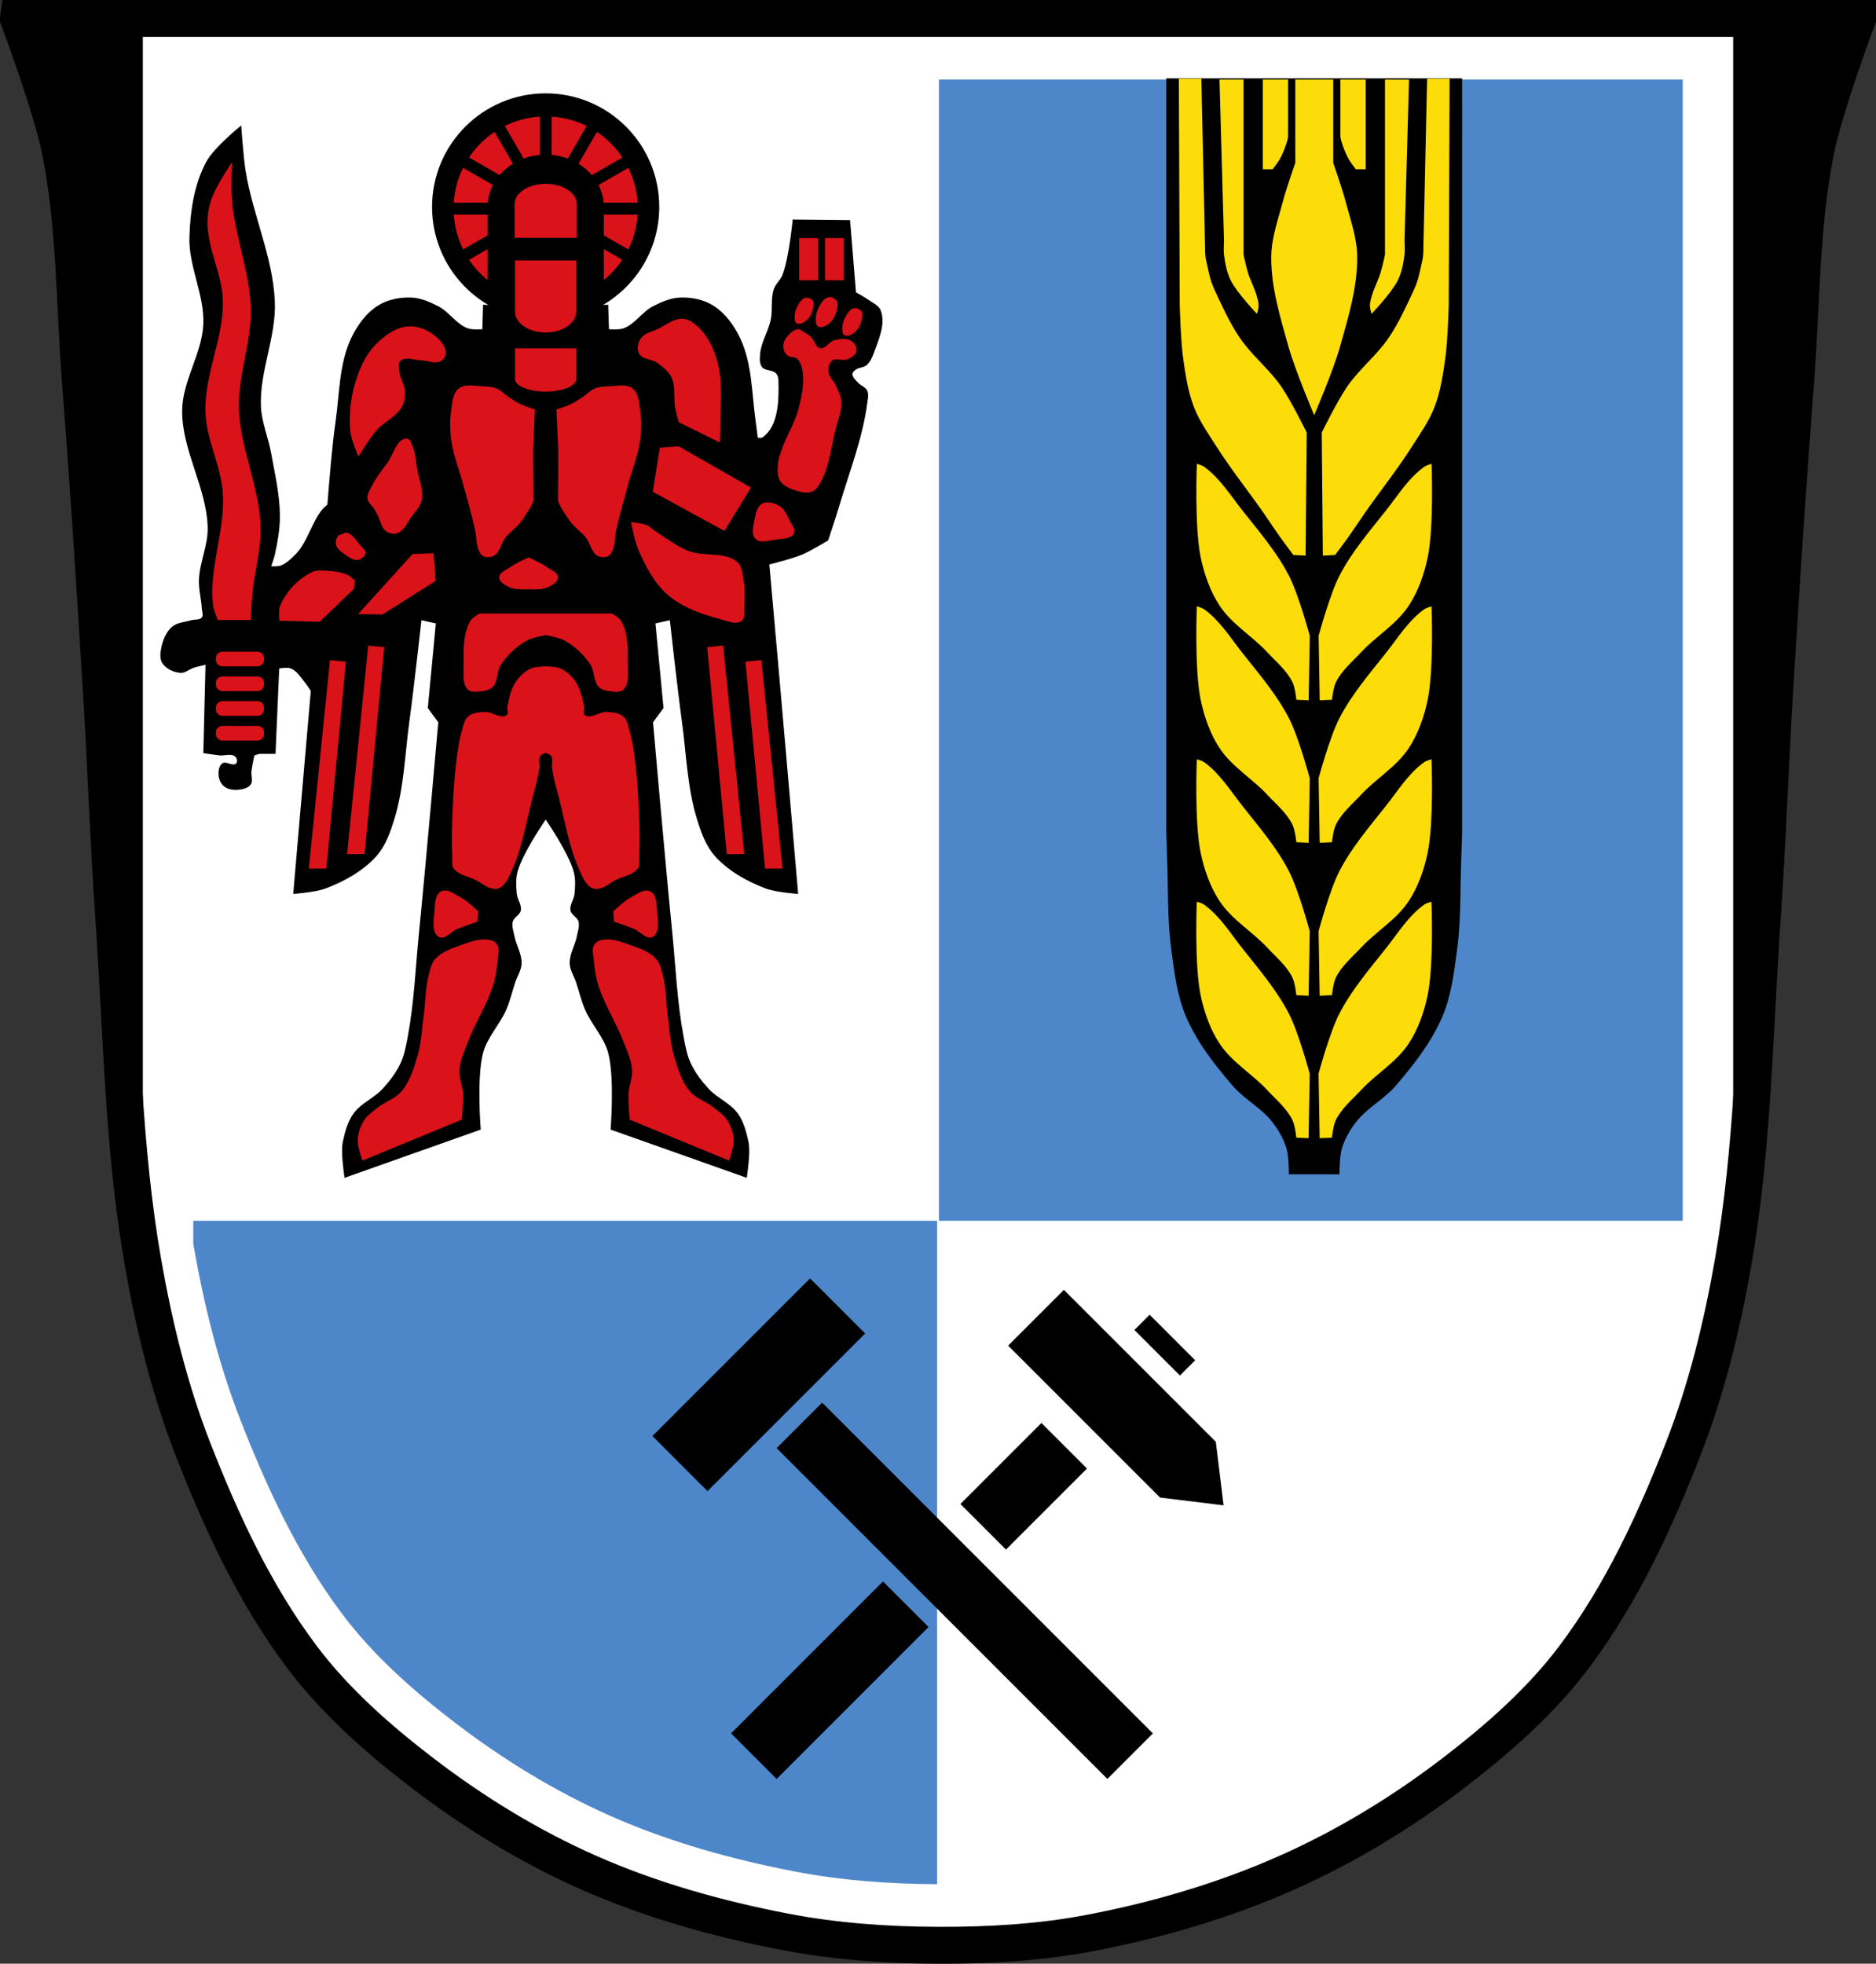 <?xml version="1.0" encoding="UTF-8" standalone="no"?><svg xmlns="http://www.w3.org/2000/svg" viewBox="0 0 1017.09 1064.54"><rect x="0" y="0" width="1017.09" height="1064.54" fill="#333333" stroke="none"/><g transform="translate(142.69 7.198)"><path d="m-132.69 2.802c0 0 17.862 47.41 22.781 72.14 8.094 40.693 7.581 82.62 10.781 123.99 4.3 55.58 7.904 111.21 11.313 166.85 2.53 41.31 3.91 82.73 6.781 124.02 4.341 62.44 5.05 125.42 15.813 187.08 6.02 34.476 14.4 68.837 27.12 101.45 15.361 39.38 33.475 78.52 58.844 112.36 18.284 24.391 41.649 44.938 65.875 63.47 27.742 21.22 57.974 39.717 89.94 53.84 33.825 14.945 69.927 25.02 106.25 32.02 27.334 5.265 55.35 7.233 83.19 7.326 27.662.093 55.53-1.525 82.69-6.734 36.46-6.993 72.56-17.592 106.47-32.672 31.943-14.206 62.21-32.612 89.97-53.84 24.23-18.532 47.622-39.05 65.906-63.44 25.369-33.841 43.485-73.01 58.844-112.39 12.724-32.626 21.11-66.989 27.12-101.48 10.759-61.66 11.44-124.67 15.781-187.12 2.871-41.29 4.251-82.66 6.781-123.99 3.407-55.627 7.02-111.25 11.313-166.82 3.2-41.36 2.688-83.29 10.781-123.99 4.909-24.68 22.676-71.881 22.75-72.08h-997.09"/><path d="m-65.25 2.813v673.87c.011.063.02.125.031.188 6.02 34.48 14.403 68.824 27.12 101.44 15.355 39.38 33.478 78.54 58.844 112.37 18.288 24.398 41.639 44.933 65.875 63.47 27.747 21.22 57.969 39.725 89.94 53.844 33.818 14.934 69.927 25.01 106.25 32 27.334 5.265 55.35 7.25 83.19 7.344 27.662.093 55.53-1.542 82.69-6.75 36.46-6.993 72.55-17.572 106.47-32.656 31.934-14.201 62.22-32.622 89.97-53.844 24.24-18.536 47.617-39.05 65.906-63.44 25.365-33.838 43.489-73.03 58.844-112.41 12.706-32.587 21.07-66.93 27.09-101.37v-674.06h-862.22" fill="#fff"/><path d="m-132.69 2.802c0 0 17.862 47.41 22.781 72.14 8.094 40.693 7.581 82.62 10.781 123.99 4.3 55.58 7.904 111.21 11.313 166.85 2.53 41.31 3.91 82.73 6.781 124.02 4.341 62.44 5.05 125.42 15.813 187.08 6.02 34.476 14.4 68.837 27.12 101.45 15.361 39.38 33.475 78.52 58.844 112.36 18.284 24.391 41.649 44.938 65.875 63.47 27.742 21.22 57.973 39.717 89.94 53.84 33.825 14.945 69.927 25.02 106.25 32.02 27.334 5.265 55.35 7.233 83.19 7.326 27.662.093 55.53-1.525 82.69-6.734 36.46-6.993 72.56-17.592 106.47-32.672 31.943-14.206 62.21-32.612 89.97-53.84 24.23-18.532 47.622-39.05 65.906-63.44 25.369-33.841 43.485-73.01 58.844-112.39 12.724-32.626 21.11-66.989 27.12-101.48 10.759-61.66 11.44-124.67 15.781-187.12 2.871-41.29 4.251-82.66 6.781-123.99 3.407-55.627 7.02-111.25 11.313-166.82 3.2-41.36 2.688-83.29 10.781-123.99 4.909-24.68 22.676-71.881 22.75-72.08h-997.09z" fill="none" stroke="#000" stroke-width="20"/><path d="m366.37 35.938v618.66h403.25v-618.66h-403.25m-404.28 618.66v12.469c.001.059.021.129.031.188 5.638 32.29 13.492 64.46 25.406 95 14.381 36.88 31.369 73.56 55.12 105.25 17.13 22.85 38.989 42.08 61.688 59.44 25.986 19.875 54.28 37.18 84.22 50.41 31.672 13.987 65.51 23.419 99.53 29.969 25.395 4.892 51.41 6.791 77.28 6.906v-359.63h-403.28" fill="#4d87ca"/><path d="m211.03 771.28l29.875 29.875 85.47-85.47-29.875-29.875-85.47 85.47m67.33 6.563l179.32 179.32 24.682-24.682-179.32-179.32-24.682 24.682m125.53-55.57l82.36 82.36 34.449 4.221-4.221-34.449-82.36-82.36-30.23 30.23m-150.22 210.19l24.705 24.705 82.36-82.36-24.705-24.705-82.36 82.36m124.34-124.34l24.705 24.705 43.929-43.929-24.705-24.705-43.929 43.929m94.33-94.33l24.682 24.682 8.264-8.264-24.682-24.682-8.264 8.264"/><path d="m489.62 35.28v408.86c0 0 .281 9.866.469 14.804.606 15.987.081 32.11 2.156 47.971 1.641 12.541 3.132 25.44 8.094 37.04 5.942 13.897 15.488 26.09 25.313 37.487 6.337 7.35 15.477 11.932 21.438 19.601 3.331 4.285 6.15 9.168 7.719 14.391 1.342 4.466 1.281 13.946 1.281 13.946h9 9.438 9c0 0-.061-9.48 1.281-13.946 1.569-5.223 4.388-10.11 7.719-14.391 5.96-7.669 15.1-12.251 21.438-19.601 9.825-11.396 19.37-23.59 25.313-37.487 4.961-11.603 6.453-24.501 8.094-37.04 2.075-15.859 1.55-31.984 2.156-47.971.187-4.939.469-14.804.469-14.804v-408.86h-160.37"/><path d="m496.44 35.44l.469 122.72c0 0 .516 19.415 1.875 29 1.254 8.847 2.577 17.854 5.781 26.18 2.999 7.791 7.899 14.678 12.375 21.698 7.876 12.351 17.03 23.798 25.406 35.803 3.084 4.42 6.03 8.955 9.156 13.343 2.28 3.197 7 9.467 7 9.467l6.656.349.594-66.71c0 0-8.434-17.18-13.844-25-6.605-9.551-16.03-16.868-22.531-26.495-5.51-8.165-9.605-17.26-13.75-26.21-2.443-5.274-3.232-10.493-4.531-16.17-.531-2.321-.469-7.116-.469-7.116l-2-90.86h-12.188m134.59 0l-2 90.86c0 0 .063 4.795-.469 7.116-1.299 5.678-2.088 10.896-4.531 16.17-4.145 8.949-8.24 18.04-13.75 26.21-6.497 9.627-15.926 16.944-22.531 26.495-5.41 7.823-13.844 25-13.844 25l.594 66.71 6.656-.349c0 0 4.72-6.27 7-9.467 3.128-4.388 6.073-8.923 9.156-13.343 8.376-12.01 17.53-23.453 25.406-35.803 4.476-7.02 9.376-13.908 12.375-21.698 3.204-8.323 4.527-17.331 5.781-26.18 1.359-9.59 1.875-29 1.875-29l.469-122.72h-12.188m-112.56.508l2.438 87.52c0 0-.315 4.957 0 7.402.612 4.744 1.508 9.61 3.625 13.883 3.43 6.921 14.25 18.17 14.25 18.17 0 0 .903-2.85.906-4.321.004-1.995-.631-3.932-1.188-5.845-1.197-4.117-3.29-7.915-4.563-12.01-1-3.231-2.438-9.88-2.438-9.88v-94.93h-13.03m23.469 0v48.606h5.344c0 0 2.804-3.509 3.875-5.464 1.73-3.159 3.03-6.547 4.063-10.01.212-.709.438-2.192.438-2.192v-30.943h-13.719m17.625 0v45.11c0 0-4.884 13.909-6.781 21.13-2.567 9.761-6.162 19.554-6.25 29.863-.142 16.685 4.922 32.914 9.313 48.606 3.633 12.986 13.969 37.26 13.969 37.26 0 0 10.398-24.278 14.03-37.26 4.39-15.692 9.423-31.922 9.281-48.606-.088-10.309-3.683-20.1-6.25-29.863-1.898-7.217-6.75-21.13-6.75-21.13v-45.11h-10.313-10.25m24.438 0v30.943c0 0 .226 1.483.438 2.192 1.032 3.46 2.333 6.848 4.063 10.01 1.071 1.955 3.875 5.464 3.875 5.464h5.344v-48.606h-13.719m24.19 0v94.93c0 0-1.433 6.649-2.438 9.88-1.272 4.093-3.366 7.892-4.563 12.01-.556 1.913-1.191 3.851-1.188 5.845.003 1.471.906 4.321.906 4.321 0 0 10.82-11.251 14.25-18.17 2.117-4.273 3.01-9.139 3.625-13.883.315-2.445 0-7.402 0-7.402l2.438-87.52h-13.03m-102 208.31c0 0-1.382 34.31 2.125 50.894 1.944 9.191 5.16 18.352 10.281 26.08 6.694 10.1 17.597 16.347 25.781 25.16 4.797 5.166 10.506 9.823 13.656 16.234 1.427 2.904 2.125 9.531 2.125 9.531l6.656.286.594-34.977c0 0-6.01-22.31-11.219-32.436-6.654-12.935-16.209-24.02-25.16-35.33-6.579-8.316-12.389-17.781-20.906-23.858-1.164-.831-3.938-1.588-3.938-1.588m127.25 0c0 0-2.773.758-3.938 1.588-8.517 6.077-14.327 15.543-20.906 23.858-8.947 11.31-18.502 22.392-25.16 35.33-5.209 10.126-11.219 32.436-11.219 32.436l.594 34.977 6.656-.286c0 0 .698-6.627 2.125-9.531 3.15-6.411 8.859-11.07 13.656-16.234 8.185-8.814 19.09-15.06 25.781-25.16 5.121-7.73 8.338-16.891 10.281-26.08 3.507-16.582 2.125-50.894 2.125-50.894m-127.25 77.23c0 0-1.382 34.31 2.125 50.894 1.944 9.191 5.16 18.352 10.281 26.08 6.694 10.1 17.597 16.347 25.781 25.16 4.797 5.166 10.506 9.823 13.656 16.234 1.427 2.904 2.125 9.531 2.125 9.531l6.656.286.594-34.977c0 0-6.01-22.31-11.219-32.436-6.654-12.935-16.209-24.02-25.16-35.33-6.579-8.316-12.389-17.781-20.906-23.858-1.164-.831-3.938-1.588-3.938-1.588m127.25 0c0 0-2.773.758-3.938 1.588-8.517 6.077-14.327 15.543-20.906 23.858-8.947 11.31-18.502 22.392-25.16 35.33-5.209 10.126-11.219 32.436-11.219 32.436l.594 34.977 6.656-.286c0 0 .698-6.627 2.125-9.531 3.15-6.411 8.859-11.07 13.656-16.234 8.185-8.814 19.09-15.06 25.781-25.16 5.121-7.73 8.338-16.891 10.281-26.08 3.507-16.582 2.125-50.894 2.125-50.894m-127.25 82.917c0 0-1.382 34.31 2.125 50.894 1.944 9.191 5.16 18.352 10.281 26.08 6.694 10.1 17.597 16.315 25.781 25.13 4.797 5.166 10.506 9.823 13.656 16.234 1.427 2.904 2.125 9.562 2.125 9.562l6.656.286.594-34.977c0 0-6.01-22.31-11.219-32.436-6.654-12.935-16.209-24.02-25.16-35.33-6.579-8.316-12.389-17.813-20.906-23.89-1.164-.831-3.938-1.557-3.938-1.557m127.25 0c0 0-2.773.726-3.938 1.557-8.517 6.077-14.327 15.574-20.906 23.89-8.947 11.31-18.502 22.392-25.16 35.33-5.209 10.126-11.219 32.436-11.219 32.436l.594 34.977 6.656-.286c0 0 .698-6.659 2.125-9.562 3.15-6.411 8.859-11.07 13.656-16.234 8.185-8.814 19.09-15.02 25.781-25.13 5.121-7.73 8.338-16.891 10.281-26.08 3.507-16.582 2.125-50.894 2.125-50.894m-127.25 77.23c0 0-1.382 34.31 2.125 50.894 1.944 9.191 5.16 18.352 10.281 26.08 6.694 10.1 17.597 16.315 25.781 25.13 4.797 5.166 10.506 9.823 13.656 16.234 1.427 2.904 2.125 9.562 2.125 9.562l6.656.286.594-34.977c0 0-6.01-22.31-11.219-32.436-6.654-12.935-16.209-24.02-25.16-35.33-6.579-8.316-12.389-17.813-20.906-23.89-1.164-.831-3.938-1.557-3.938-1.557m127.25 0c0 0-2.773.726-3.938 1.557-8.517 6.077-14.327 15.574-20.906 23.89-8.947 11.31-18.502 22.392-25.16 35.33-5.209 10.126-11.219 32.436-11.219 32.436l.594 34.977 6.656-.286c0 0 .698-6.659 2.125-9.562 3.15-6.411 8.859-11.07 13.656-16.234 8.185-8.814 19.09-15.02 25.781-25.13 5.121-7.73 8.338-16.891 10.281-26.08 3.507-16.582 2.125-50.894 2.125-50.894" fill="#fcdd09"/><path d="m153.15 43.41c-34 0-61.59 27.558-61.59 61.56 0 22.668 12.259 42.469 30.5 53.16l-2.844-.156-.406 13.281c0 0-5.361.45-7.813-.438-6.309-2.284-10.134-8.936-16.09-12-4.59-2.36-9.578-4.531-14.75-4.719-.764-.028-1.539-.02-2.313 0-5.415.141-11.01 1.488-15.531 4.313-6.611 4.133-11.483 10.982-14.75 18-6.392 13.73-6.172 29.628-8.281 44.594-2.125 15.07-3.211 30.27-4.5 45.44 0 0-.031 0-.031 0-7.403 5.217-10.135 20.05-17.375 27.03-2.373 2.289-4.82 4.776-7.906 5.938-1.609.606-5.156.375-5.156.375 0 0 1.524-4.153 2-6.313 1.519-6.885 2.776-13.918 2.75-20.969-.042-11.453-2.733-22.758-4.75-34.03-1.521-8.506-5.168-16.711-5.531-25.344-.806-19.14 8.38-37.831 7.531-56.969-1.072-24.17-12.03-46.923-15.844-70.813-1.294-8.113-2.375-24.531-2.375-24.531 0 0-14.679 11.725-19 19.781-6.58 12.266-8.667 26.837-9.09 40.75-.487 15.886 8.188 31.21 7.531 47.09-.662 16.01-11.253 30.663-11.469 46.688-.292 21.729 13.312 41.963 13.844 63.69.235 9.624-4.447 18.878-4.75 28.5-.163 5.168 1.298 10.273 1.562 15.438.081 1.581.964 3.464 0 4.719-1.247 1.624-3.948.995-5.906 1.594-3.47 1.062-7.6 1.151-10.313 3.563-3.395 3.02-5.156 7.807-5.938 12.281-.434 2.482-.606 5.418.813 7.5 2.093 3.071 6.164 4.954 9.875 5.156 2.544.138 4.698-2.01 7.125-2.781 2.073-.659 6.344-1.594 6.344-1.594l-1.187 47.906c0 0 5.778.857 8.687 1.188 2.895.329 6.638-1.258 8.719.781.853.836 1.203 2.673.406 3.563-1.671 1.867-5.525-1.501-7.531 0-1.871 1.4-2.207 4.394-1.969 6.719.228 2.231 1.357 4.6 3.156 5.938 2.159 1.605 5.232 1.882 7.906 1.594 2.29-.247 5.03-.889 6.344-2.781 1.356-1.953.096-4.764.375-7.125.346-2.929 1.594-8.688 1.594-8.688l2.781-.813h8.688l2-46.28c0 0 4.363-.808 6.313 0 3.274 1.356 5.328 4.724 7.531 7.5 1 1.261 2.138 2.902 3.281 4.656-4.928 56.39-9.531 110.06-9.531 110.06 0 0 12.171-.865 17.781-3.03 10.139-3.915 20.227-9.486 27.406-17.563 4.87-5.479 7.386-12.755 9.563-19.719 5.354-17.13 5.785-35.42 8.219-53.19 2.5-18.253 6.531-54.875 6.531-54.875l7.813 1.719-4.344 45.875 5.656 7.719c0 0-6.644 76.08-10.438 114.06-1.871 18.738-2.597 37.64-6.06 56.16-.925 4.943-1.811 10.03-3.938 14.594-2.347 5.04-5.812 9.583-9.563 13.719-4.725 5.21-12.02 7.975-16.06 13.719-3.083 4.384-4.523 9.782-5.656 15-.456 2.101-.439 4.289-.406 6.438.068 4.451 1.281 13.281 1.281 13.281l73.875-26.16c0 0-2.306-28.18 1.281-41.594 2.298-8.592 9.126-15.374 12.625-23.563 2.01-4.706 3.166-9.741 4.781-14.594 1.143-3.435 3.34-6.668 3.469-10.281.183-5.162-2.963-9.92-3.906-15-.473-2.546-1.536-5.214-.875-7.719.628-2.38 3.865-3.587 4.344-6 .6-3.03-1.847-5.93-2.156-9-.401-3.985-.643-8.163.406-12.03 2.799-10.314 15.25-28.28 15.25-28.28 0 0 12.389 17.968 15.188 28.28 1.05 3.868.839 8.05.438 12.03-.309 3.07-2.788 5.972-2.188 9 .479 2.413 3.716 3.62 4.344 6 .661 2.505-.371 5.173-.844 7.719-.943 5.08-4.121 9.838-3.938 15 .128 3.613 2.357 6.846 3.5 10.281 1.615 4.852 2.77 9.888 4.781 14.594 3.499 8.188 10.295 14.97 12.594 23.563 3.587 13.411 1.313 41.594 1.313 41.594l73.844 26.16c0 0 1.245-8.831 1.313-13.281.033-2.148.019-4.337-.438-6.438-1.133-5.218-2.542-10.616-5.625-15-4.04-5.744-11.369-8.509-16.09-13.719-3.751-4.136-7.215-8.675-9.563-13.719-2.126-4.568-2.981-9.651-3.906-14.594-3.465-18.516-4.222-37.418-6.094-56.16-3.794-37.987-10.438-114.06-10.438-114.06l5.688-7.719-4.375-45.875 7.813-1.719c0 0 4.03 36.622 6.531 54.875 2.434 17.767 2.896 36.05 8.25 53.19 2.176 6.964 4.724 14.24 9.594 19.719 7.179 8.08 17.205 13.648 27.344 17.563 5.61 2.166 17.844 3.03 17.844 3.03 0 0-9.193-107.42-15.625-178.62 3.54-.884 12.751-3.253 17.781-5.344 4.951-2.057 14.12-7.719 14.12-7.719 0 0 4.203-12.582 6.094-18.938 5.438-18.281 12.526-36.28 15.06-55.19.313-2.332.977-4.922 0-7.06-.882-1.931-3.409-2.563-4.813-4.156-1.275-1.447-3.219-2.884-3.188-4.813.015-.92.875-1.675 1.594-2.25 1.722-1.377 4.428-1.118 6.094-2.563 1.885-1.635 2.982-4.096 3.844-6.438 2.698-7.327 6.528-15.75 3.875-23.09-1.056-2.924-4.543-4.271-7.06-6.094-2.02-1.463-6.438-3.844-6.438-3.844l-3.188-39.16-31.12-.313c0 0-1.901 20.381-5.469 29.844-1.1 2.918-3.834 5.04-4.813 8-1.719 5.205-.508 11-1.594 16.375-1.286 6.367-5.245 12.151-5.781 18.625-.196 2.367-.446 5.155.969 7.06 1.683 2.268 5.801 1.429 7.688 3.531.904 1.01 1.249 2.491 1.281 3.844.254 10.664.088 24.702-8.656 30.813-.586.41-1.679.315-2.594.125-.35-3.01-.702-6.03-1.125-9.03-2.11-14.966-1.858-30.863-8.25-44.594-3.267-7.02-8.17-13.867-14.781-18-5.163-3.228-11.673-4.535-17.781-4.313-5.172.188-10.222 2.359-14.813 4.719-5.96 3.064-9.753 9.716-16.06 12-2.451.887-7.813.438-7.813.438l-.438-13.281-2.813.156c18.241-10.687 30.5-30.488 30.5-53.16 0-34-27.558-61.56-61.56-61.56"/><path d="m149.97 56.03c-6.775.433-13.194 2.195-18.969 5.063l10.219 17.656c2.743-1.01 5.683-1.689 8.75-1.969v-20.75m6.438 0v20.75c3.067.28 6.01.957 8.75 1.969l10.219-17.656c-5.772-2.867-12.195-4.63-18.969-5.063m-30.969 8.281c-5.471 3.66-10.188 8.37-13.844 13.844l16.563 9.563c2.033-2.376 4.49-4.46 7.25-6.156l-9.969-17.25m55.5 0l-9.969 17.25c2.769 1.704 5.215 3.798 7.25 6.188l16.531-9.563c-3.654-5.483-8.339-10.21-13.813-13.875m-197.87 16.406c0 0-8.497 12.626-11 19.719-1.493 4.23-2.337 8.765-2.281 13.25.174 14.417 8.08 28.02 8.344 42.44.374 20.2-10.01 39.676-9.469 59.875.404 15.11 8.538 29.26 9.469 44.34 1.249 20.25-7.686 40.476-5.313 60.62.327 2.777 2.656 7.969 2.656 7.969h17.813c0 0 .356-8.87.75-13.281 1.117-12.547 4.952-24.909 4.562-37.5-.666-21.57-11.05-42.09-11.75-63.66-.594-18.307 6.95-36.28 6.438-54.59-.555-19.742-8.507-38.668-10.219-58.34-.602-6.921 0-20.844 0-20.844m125.31 3.063c-2.847 5.761-4.636 12.153-5.063 18.906h18.438c.295-3.402 1.26-6.634 2.781-9.594l-16.16-9.313m89.62.031l-16.188 9.313c1.511 2.953 2.488 6.171 2.781 9.563h18.438c-.426-6.742-2.196-13.12-5.03-18.875m-44.813 8.656c-9.315 0-16.875 4.911-16.875 10.938v18.313h33.719v-18.313c0-6.03-7.529-10.938-16.844-10.938m-49.844 16.688c.438 6.746 2.212 13.13 5.063 18.875l13.25-7.625v-11.25h-18.313m81.34 0v11.219l13.281 7.656c2.847-5.744 4.594-12.134 5.03-18.875h-18.313m105.87 12.688v22.906h10.25v-22.906h-10.25m14.03 0v22.906h10.219v-22.906h-10.219m-119.91 6v16.781c3.86-3.14 7.224-6.861 10-11l-10-5.781m-63.03.031l-10 5.781c2.773 4.13 6.147 7.834 10 10.969v-16.75m14.875 6.125v27.688c0 6.283 7.447 11.375 16.625 11.375 9.178 0 16.625-5.092 16.625-11.375v-27.688h-33.25m170.41 19.906c-.209.007-.425.054-.625.094-1.959.393-3.286 2.429-4.344 4.125-1.407 2.255-2.377 4.936-2.375 7.594 0 1.443.002 3.456 1.281 4.125 1.949 1.02 4.643-.505 6.313-1.938 2.385-2.047 3.599-5.402 4.125-8.5.207-1.223.325-2.709-.438-3.688-.876-1.124-2.478-1.861-3.938-1.813m-12.406.281c-.182.006-.357.028-.531.063-1.708.343-2.89 2.115-3.813 3.594-1.226 1.966-2.064 4.308-2.063 6.625 0 1.258 0 3.01 1.125 3.594 1.699.889 4.045-.439 5.5-1.688 2.079-1.784 3.135-4.705 3.594-7.406.181-1.066.29-2.366-.375-3.219-.763-.98-2.165-1.605-3.438-1.563m26.22 5.656c-.192.006-.379.026-.563.063-1.803.362-3.03 2.252-4 3.813-1.295 2.075-2.22 4.554-2.219 7 0 1.328.042 3.197 1.219 3.813 1.794.938 4.245-.494 5.781-1.813 2.195-1.884 3.329-4.961 3.813-7.813.191-1.125.295-2.475-.406-3.375-.806-1.034-2.282-1.732-3.625-1.688m-94.09 5.75c-4.463.107-8.472 3.528-12.563 5.5-3.26 1.571-7.496 2.278-9.469 5.313-1.487 2.287-2.097 5.767-.781 8.156 1.744 3.167 6.763 2.781 9.688 4.906 2.963 2.153 6.143 4.49 7.75 7.781 2.485 5.09 1.058 11.307 2.094 16.875.476 2.56 1.906 7.563 1.906 7.563l22.344 11c0 0 .206-4.818.188-7.219-.093-12.137 1.609-24.643-1.5-36.37-1.693-6.389-4.585-12.791-9.09-17.625-2.571-2.757-5.93-5.577-9.688-5.875-.302-.024-.577-.007-.875 0m-146.53 4.094c-.654-.018-1.323.029-1.969.094-6.672.672-12.733 5.222-17.406 10.03-5.199 5.35-8.428 12.589-10.625 19.719-2.692 8.739-3.8 18.19-2.844 27.28.493 4.688 4.375 13.438 4.375 13.438 0 0 5.948-9.702 9.656-14 4.175-4.838 10.956-7.492 14.03-13.09 1.33-2.421 1.618-5.396 1.5-8.156-.162-3.797-2.716-7.182-3.03-10.969-.153-1.835-.785-4.244.563-5.5 2.82-2.628 7.708-.421 11.563-.375 3.353.04 7.02 2.031 10.03.563 1.591-.775 2.989-2.575 3.03-4.344.09-3.802-3.073-7.338-6.06-9.688-3.573-2.808-8.237-4.877-12.813-5m210.06 1.594c-1.865.028-3.573 1.352-4.906 2.656-1.557 1.523-2.985 3.522-3.219 5.688-.205 1.907.379 4.098 1.688 5.5 1.433 1.534 4.372.816 5.875 2.281 1.764 1.719 2.489 4.375 2.844 6.813.952 6.536-.482 13.282-2.094 19.688-1.998 7.939-6.605 15.01-9.281 22.75-.751 2.173-1.664 4.336-1.875 6.625-.309 3.348-.795 7.181.938 10.06 1.597 2.657 4.848 4.09 7.781 5.094 3.117 1.066 6.789 2.01 9.844.781 2.116-.854 3.438-3.123 4.531-5.125 4.715-8.635 5.619-18.884 7.969-28.438 1.234-5.02 3.557-10 3.219-15.16-.211-3.209-1.896-6.162-3.219-9.09-1.069-2.371-3.505-4.226-3.781-6.813-.231-2.166.187-4.874 1.875-6.25 2.163-1.762 5.782.356 8.344-.75 2.01-.869 4.505-2.226 4.938-4.375.401-1.994-.968-4.365-2.656-5.5-2.521-1.694-6.129-1.223-9.09-.563-2.952.658-5 4.957-7.969 4.375-2.555-.501-2.989-4.3-4.906-6.06-1.238-1.138-2.737-1.992-4.188-2.844-.852-.501-1.668-1.359-2.656-1.344m-153.66 10.375v16.594c0 3.769 7.447 6.844 16.625 6.844 9.178 0 16.625-3.075 16.625-6.844v-16.594h-33.25m-24.281 20.09c-2.326-.029-4.548.304-6.281 1.688-3.52 2.811-3.483 8.421-4.156 12.875-.778 5.152-.507 10.466.219 15.625 1.115 7.921 4.244 15.398 6.313 23.12 2.221 8.297 4.687 16.548 6.531 24.938.806 3.664.473 7.653 1.969 11.09.526 1.21 1.186 2.586 2.375 3.156 1.785.856 4.22.796 5.938-.188 3.318-1.9 3.754-6.719 6.125-9.719 2.458-3.11 5.899-5.355 8.313-8.5 2.754-3.589 6.938-10.469 6.938-11.656 0-1.187-.188-26.719-.188-26.719l.969-22.75c0 0-4.967-1.473-7.313-2.563-2.359-1.096-4.533-2.558-6.719-3.969-2.306-1.488-4.178-3.712-6.719-4.75-2.288-.935-4.873-1.099-7.344-1.188-2.217-.079-4.642-.471-6.969-.5m81.84 0c-2.326.029-4.783.421-7 .5-2.47.088-5.02.253-7.313 1.188-2.541 1.038-4.413 3.262-6.719 4.75-2.186 1.411-4.391 2.873-6.75 3.969-2.346 1.089-7.313 2.563-7.313 2.563l1 22.75c0 0-.188 25.532-.188 26.719 0 1.187 4.152 8.07 6.906 11.656 2.413 3.145 5.855 5.39 8.313 8.5 2.371 3 2.807 7.819 6.125 9.719 1.718.984 4.153 1.043 5.938.188 1.189-.57 1.849-1.947 2.375-3.156 1.496-3.44 1.163-7.43 1.969-11.09 1.845-8.389 4.31-16.64 6.531-24.938 2.068-7.727 5.229-15.204 6.344-23.12.726-5.159.966-10.473.188-15.625-.673-4.454-.636-10.06-4.156-12.875-1.733-1.384-3.924-1.717-6.25-1.688m-116.62 28.844c-5.199.305-6.853 8.697-10.09 13.06-2.819 3.798-5.814 7.54-7.969 11.75-1.256 2.455-3.159 5.04-2.844 7.781.25 2.175 2.461 3.626 3.594 5.5.673 1.113 1.294 2.259 1.906 3.406 1.502 2.817 1.847 6.582 4.375 8.531 1.638 1.263 4.097 1.959 6.06 1.313 3.912-1.286 5.687-5.963 8.125-9.281 2.01-2.741 4.634-5.386 5.313-8.719 1.133-5.567-1.518-11.243-2.469-16.844-.667-3.932-.749-8.07-2.281-11.75-.733-1.763-1.311-4.669-3.219-4.75-.175-.007-.332 0-.5 0m147.78 4.156l-10.219.781-3.813 23.875 38.844 21.22 14.406-23.5-39.22-22.375m47.875 30.406c-.922.051-1.804.263-2.594.688-2.837 1.524-3.53 5.56-4.156 8.719-.677 3.412-1.92 7.969.563 10.406 2.526 2.479 7.091.879 10.594.375 3.558-.512 8.642-.191 10.25-3.406 1.072-2.144-1.211-4.668-2.281-6.813-1.44-2.884-2.757-6.276-5.5-7.969-1.696-1.046-3.856-1.881-5.938-2-.312-.018-.63-.017-.938 0m-73.69 10.719c0 0 1.986 10.64 4.188 15.531 3.911 8.69 8.498 17.656 15.719 23.875 7.858 6.768 18.218 10.463 28.25 13.09 3.861 1.012 8.787 3.389 11.937.938 2.073-1.613 1.139-5.16 1.313-7.781.338-5.108.401-10.316-.563-15.344-.568-2.963-.781-6.522-3.03-8.531-6.869-6.132-18.373-2.791-26.906-6.25-6.354-2.576-11.867-6.872-17.625-10.594-1.677-1.084-3.092-2.642-4.938-3.406-2.616-1.083-8.344-1.531-8.344-1.531m-154.56 5.656c-.79.037-1.536.701-2.313.969-.566.196-1.31.156-1.719.594-1.203 1.287-1.76 3.39-1.313 5.094.647 2.462 3.175 4.069 5.281 5.5 1.921 1.305 4.145 3.03 6.438 2.656 1.812-.294 3.94-1.775 4.188-3.594.246-1.805-1.848-3.178-3.03-4.563-2.12-2.48-4.02-5.975-7.219-6.625-.115-.023-.2-.037-.313-.031m47.5 11.219l-11.375.375-29.531 32.594 13.25.188 28.813-18.19-1.156-14.969m51.53 2.219c0 0-6.853 3.11-9.906 5.281-2.215 1.576-5.973 2.813-6 5.531-.026 2.663 3.359 4.427 5.781 5.531 3.089 1.408 10.125.938 10.125.938 0 0 7.07.471 10.156-.938 2.423-1.105 5.776-2.869 5.75-5.531-.027-2.718-3.753-3.955-5.969-5.531-3.053-2.172-9.938-5.281-9.938-5.281m-113.5 7.125c-1.39.059-2.742.279-3.969.875-7.514 3.652-13.977 10.501-17.25 18.19-1.065 2.501-.375 8.156-.375 8.156l21.813.563 18.563-17.813.563-4.531c0 0-2.45-2.342-3.969-3.03-3.463-1.571-7.39-2.076-11.188-2.281-1.362-.074-2.798-.184-4.188-.125m87.03 23.281c0 0-3.979 2.097-5.063 3.938-4.14 7.03-3.779 16.03-3.688 24.19.05 4.446-.902 10.05 2.313 13.12 1.736 1.659 4.739 1.209 7.125.938 2.198-.25 4.681-.753 6.25-2.313 3.087-3.068 2.171-8.603 4.594-12.219 3.51-5.239 8.359-9.794 13.844-12.906 3.13-1.776 10.375-3 10.375-3 0 0 7.245 1.224 10.375 3 5.485 3.112 10.302 7.668 13.813 12.906 2.423 3.616 1.538 9.151 4.625 12.219 1.569 1.559 4.02 2.063 6.219 2.313 2.386.271 5.389.722 7.125-.938 3.214-3.072 2.263-8.679 2.313-13.12.092-8.16.452-17.16-3.688-24.19-1.084-1.841-5.063-3.938-5.063-3.938h-35.719-35.75m-60.47 17.406l-11.469 113.03h9.5l10.625-112.19-8.656-.844m192.41 0l-8.656.844 10.625 112.19h9.5l-11.469-113.03m-271.44 3.313c-1.994 0-3.594 1.599-3.594 3.594v.75c0 1.994 1.599 3.594 3.594 3.594h18.969c1.993 0 3.594-1.599 3.594-3.594v-.75c0-1.994-1.601-3.594-3.594-3.594h-18.969m58.28 4.563l-11.469 113.03h9.5l10.625-112.19-8.656-.844m233.91 0l-8.656.844 10.625 112.19h9.5l-11.469-113.03m-116.94 3.375c0 0-5.809.089-8.344 1.313-3.336 1.61-6.187 4.414-8.188 7.531-2.477 3.859-3.366 8.594-4.25 13.09-.285 1.448.834 3.477-.313 4.406-3.162 2.564-8.03-1.903-12.09-1.625-3.048.209-6.548.421-8.844 2.438-2.313 2.031-2.707 5.552-3.594 8.5-1.373 4.567-2 9.335-2.625 14.06-1.279 9.704-1.866 19.502-2.281 29.28-.342 8.06-.552 16.16-.156 24.22.102 2.08-.507 4.46.656 6.188 2.52 3.743 7.916 4.329 11.938 6.375 3.346 1.703 6.388 4.54 10.125 4.906 1.29.126 2.702-.206 3.75-.969 3.03-2.207 4.527-6.05 6.06-9.469 5.406-12.04 7.483-25.342 10.781-38.12 1.44-5.583 3.07-11.144 3.938-16.844.337-2.216-.706-4.799.5-6.688.604-.946 2.938-1.656 2.938-1.656 0 0 2.333.71 2.938 1.656 1.206 1.889.163 4.472.5 6.688.867 5.7 2.466 11.261 3.906 16.844 3.298 12.783 5.406 26.08 10.813 38.12 1.536 3.421 2.999 7.262 6.03 9.469 1.048.762 2.492 1.095 3.781.969 3.737-.366 6.779-3.204 10.125-4.906 4.02-2.046 9.418-2.632 11.938-6.375 1.163-1.728.554-4.107.656-6.188.396-8.06.186-16.16-.156-24.22-.415-9.779-1-19.577-2.281-29.28-.623-4.728-1.252-9.496-2.625-14.06-.886-2.948-1.281-6.469-3.594-8.5-2.295-2.02-5.796-2.229-8.844-2.438-4.061-.278-8.932 4.189-12.09 1.625-1.146-.929-.028-2.958-.313-4.406-.884-4.5-1.804-9.235-4.281-13.09-2-3.117-4.821-5.921-8.156-7.531-2.534-1.223-8.344-1.313-8.344-1.313m-175.25 5.469c-1.994 0-3.594 1.599-3.594 3.594v.75c0 1.994 1.599 3.594 3.594 3.594h18.969c1.993 0 3.594-1.599 3.594-3.594v-.75c0-1.994-1.601-3.594-3.594-3.594h-18.969m0 13.406c-1.994 0-3.594 1.599-3.594 3.594v.75c0 1.994 1.599 3.594 3.594 3.594h18.969c1.993 0 3.594-1.599 3.594-3.594v-.75c0-1.994-1.601-3.594-3.594-3.594h-18.969m0 13.406c-1.994 0-3.594 1.599-3.594 3.594v.75c0 1.994 1.599 3.594 3.594 3.594h18.969c1.993 0 3.594-1.599 3.594-3.594v-.75c0-1.994-1.601-3.594-3.594-3.594h-18.969m120.53 89.25c-.694.004-1.379.141-2.031.469-3.342 1.68-3.307 6.926-3.594 10.656-.365 4.745-1.722 11.807 2.469 14.06 3.246 1.747 6.701-3.071 10.125-4.438 3.556-1.419 10.813-3.906 10.813-3.906l.313-5.563c0 0-5.619-5.399-9-7.219-2.787-1.5-6.087-4.082-9.09-4.063m109.44 0c-3.01-.019-6.306 2.562-9.09 4.063-3.381 1.82-9 7.219-9 7.219l.344 5.563c0 0 7.226 2.487 10.781 3.906 3.424 1.366 6.879 6.184 10.125 4.438 4.191-2.255 2.834-9.318 2.469-14.06-.287-3.73-.251-8.976-3.594-10.656-.653-.328-1.337-.464-2.031-.469m-87.91 26.5c-4.588-.038-9.271 1.82-13.625 3.375-4.722 1.687-9.828 3.562-13.156 7.313-2.01 2.264-2.67 5.478-3.438 8.406-1.925 7.349-1.771 15.1-2.813 22.625-.976 7.05-1.217 14.262-3.219 21.09-1.989 6.787-4.107 13.966-8.625 19.406-3.397 4.091-8.987 5.691-13.12 9.03-2.609 2.106-5.547 4.076-7.344 6.906-1.984 3.125-3.273 6.865-3.438 10.563-.17 3.828 2.594 11.188 2.594 11.188l53.844-22.19c0 0 .907-9.481.656-14.219-.227-4.279-2.248-8.445-1.938-12.719.392-5.392 2.79-10.45 4.719-15.5 3.358-8.794 8.411-16.86 11.844-25.625 1.019-2.601 1.951-5.251 2.594-7.969.769-3.251 1.248-6.575 1.5-9.906.217-2.864 1.308-6.068 0-8.625-.726-1.42-2.32-2.458-3.875-2.813-1.04-.237-2.097-.335-3.156-.344m66.34 0c-1.059.009-2.116.107-3.156.344-1.554.354-3.149 1.393-3.875 2.813-1.308 2.557-.217 5.761 0 8.625.252 3.331.731 6.655 1.5 9.906.643 2.718 1.575 5.368 2.594 7.969 3.433 8.765 8.486 16.831 11.844 25.625 1.928 5.05 4.358 10.11 4.75 15.5.311 4.274-1.711 8.439-1.938 12.719-.251 4.737.625 14.219.625 14.219l53.875 22.19c0 0 2.733-7.359 2.563-11.188-.164-3.698-1.454-7.438-3.438-10.563-1.797-2.83-4.704-4.801-7.313-6.906-4.138-3.34-9.759-4.94-13.156-9.03-4.518-5.441-6.605-12.62-8.594-19.406-2-6.831-2.274-14.04-3.25-21.09-1.042-7.525-.856-15.276-2.781-22.625-.767-2.928-1.46-6.142-3.469-8.406-3.328-3.751-8.403-5.626-13.12-7.313-4.354-1.555-9.07-3.413-13.656-3.375" fill="#da121a"/></g></svg>